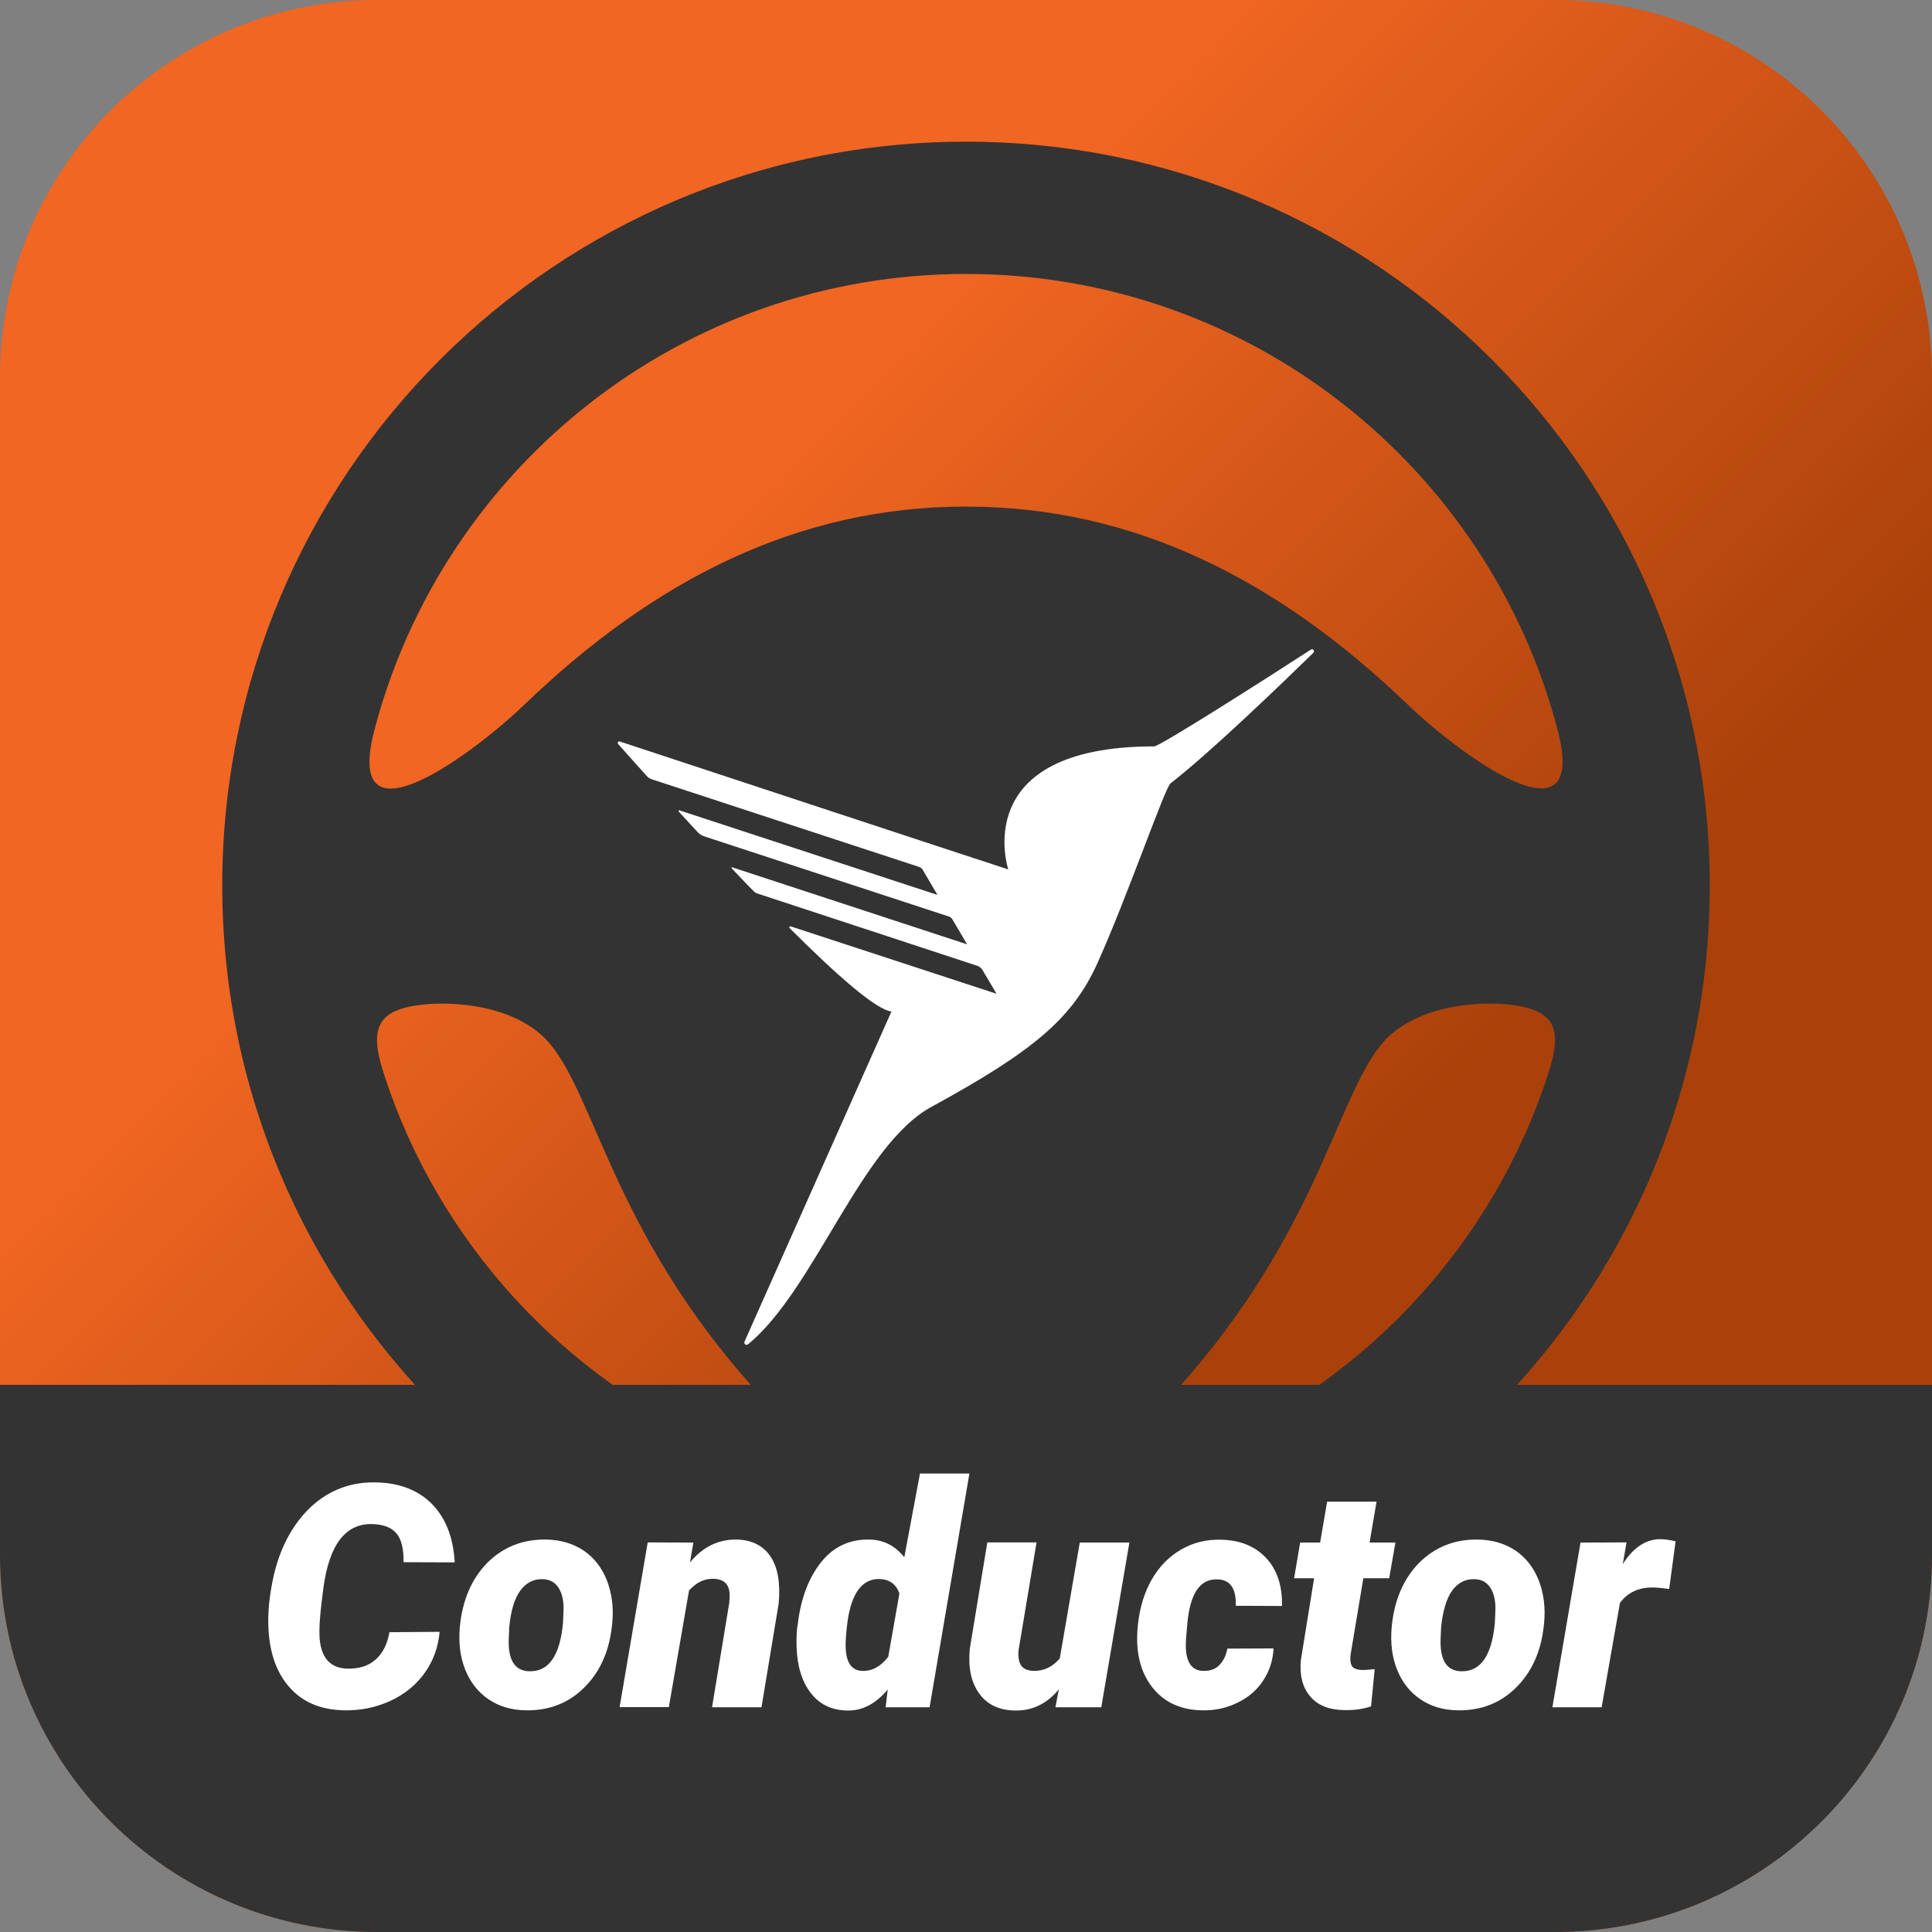 <?xml version="1.0" encoding="utf-8"?>
<!-- Generator: Adobe Illustrator 27.1.1, SVG Export Plug-In . SVG Version: 6.00 Build 0)  -->
<svg version="1.1" id="Capa_1" xmlns="http://www.w3.org/2000/svg" xmlns:xlink="http://www.w3.org/1999/xlink" x="0px" y="0px"
	 viewBox="0 0 1024 1024" style="enable-background:new 0 0 1024 1024;" xml:space="preserve">
<rect x="0" y="0" width="1024" height="1024" fill="#808080" stroke="none"/>
<style type="text/css">
	.st0{fill:url(#SVGID_1_);}
	.st1{fill-rule:evenodd;clip-rule:evenodd;fill:#333333;}
	.st2{fill:#FFFFFF;}
	.st3{clip-path:url(#SVGID_00000096741361945187196210000011503268343461969299_);fill:#333333;}
</style>
<g>
	<g>
		<linearGradient id="SVGID_1_" gradientUnits="userSpaceOnUse" x1="-28.109" y1="-28.109" x2="1144.253" y2="1144.253">
			<stop  offset="0.3" style="stop-color:#F16622"/>
			<stop  offset="0.6" style="stop-color:#AA410A"/>
		</linearGradient>
		<path class="st0" d="M824,1024H200C89.5,1024,0,934.5,0,824l0-624C0,89.5,89.5,0,200,0l624,0c110.5,0,200,89.5,200,200v624
			C1024,934.5,934.5,1024,824,1024z"/>
		<g>
			<path class="st1" d="M512,75.1c-217.7,0-394.2,176.6-394.2,394.2c0,217.7,176.6,394.2,394.2,394.2S906.2,687,906.2,469.3
				C906.2,251.6,729.7,75.1,512,75.1z M385.5,767.9c-86.1-36.5-153.2-109.2-182.2-199.2c-7.7-23.9-3.8-34.4,23.7-36.5
				c0,0,36.2-3.6,59,15.5c28.8,24.1,34.7,102.3,117.1,192C420.2,758.2,400.1,774.2,385.5,767.9z M277.4,374
				c-23.7,22.8-96.1,78.7-79,13.1C234.8,247.8,361.4,145.2,512,145.2S789.2,247.8,825.6,387c17.1,65.6-55.3,9.7-79-13.1
				c-69.7-67.1-146-105.4-234.6-105.4S347.1,306.8,277.4,374z M820.7,568.7c-29,90-96.1,162.7-182.2,199.2
				c-14.6,6.2-34.7-9.7-17.7-28.2c82.5-89.7,88.3-167.9,117.1-192c22.9-19.1,59-15.5,59-15.5C824.5,534.3,828.4,544.9,820.7,568.7z"
				/>
			<path class="st2" d="M611.7,395.6c-99,0-77.3,65.2-77.3,65.2c-13.2-4.2-181.9-59.9-205.9-67.8c-0.8-0.3-1.4,0.7-0.9,1.3
				c2.5,2.8,7.4,8.4,15.3,17.1c0.6,0.7,1.4,1.2,2.2,1.5l2.4,0.8l139.7,45.8c0.8,0.3,1.5,0.8,1.9,1.6l7.6,12.9c0.1,0.1,0,0.3-0.2,0.2
				l-136.4-44.7c-0.4-0.1-0.7,0.3-0.4,0.6c3.2,3.5,6.6,7.2,10.1,11c1,1,2.2,1.8,3.5,2.2L503,485.8c0.8,0.3,1.4,0.8,1.8,1.5l7.6,12.9
				c0.1,0.1-0.1,0.3-0.2,0.2l-124.1-40.7c-0.3-0.1-0.5,0.3-0.3,0.5c3.9,4.1,7.7,8.2,11.7,12.2c0.5,0.5,1.1,0.9,1.7,1.1L518,511.9
				c1.1,0.4,2,1.1,2.6,2l7.4,12.5c0.1,0.1,0,0.3-0.2,0.2L419.1,491c-0.6-0.2-1,0.5-0.6,0.9c24.2,24.2,45.8,43.4,54,44.2l-77.9,175
				c-0.5,1.2,0.9,2.2,1.9,1.4c35.1-28.8,59.8-105.5,97.1-125.8c54-29.5,74.8-46.8,88.1-76.3c15.7-34.8,35.7-92.9,38.7-95.2
				c21.3-16.5,59.5-53.4,75.7-69.2c0.9-0.9-0.2-2.4-1.3-1.7C672.3,358.9,614.8,395.6,611.7,395.6z"/>
		</g>
		<g>
			<defs>
				<path id="SVGID_00000055701179549607879600000001213184800255020478_" d="M824,1024H200C89.5,1024,0,934.5,0,824l0-624
					C0,89.5,89.5,0,200,0l624,0c110.5,0,200,89.5,200,200v624C1024,934.5,934.5,1024,824,1024z"/>
			</defs>
			<clipPath id="SVGID_00000116942870600323956230000017555366554298384056_">
				<use xlink:href="#SVGID_00000055701179549607879600000001213184800255020478_"  style="overflow:visible;"/>
			</clipPath>
			
				<rect x="0" y="734" style="clip-path:url(#SVGID_00000116942870600323956230000017555366554298384056_);fill:#333333;" width="1024" height="290"/>
		</g>
	</g>
	<g>
		<path class="st2" d="M233,864.9c-0.7,8.2-3.4,15.5-8,21.9c-4.6,6.4-10.7,11.3-18.3,14.8c-7.5,3.4-15.7,5.1-24.5,4.9
			c-12.1-0.3-21.6-4.2-28.5-11.9c-6.9-7.6-10.7-18-11.4-31.1c-0.5-8.7,0.5-18.2,2.8-28.5c2.4-10.3,6.2-19.2,11.5-26.8
			c5.3-7.6,11.6-13.3,18.8-17.1c7.2-3.8,15.1-5.6,23.7-5.4c12.6,0.2,22.6,4.1,29.9,11.5c7.3,7.5,11.3,17.8,12,30.9l-27.1-0.1
			c0.1-7.2-1.2-12.3-3.8-15.3c-2.6-3.1-6.8-4.7-12.6-4.9c-14.3-0.5-23,10.8-26.1,33.9c-1.4,10.4-2.1,17.9-2.1,22.3
			c-0.3,13.2,4.6,20,14.5,20.4c6.4,0.2,11.5-1.4,15.3-4.8c3.8-3.4,6.2-8.2,7.3-14.5L233,864.9z"/>
		<path class="st2" d="M289.4,816c7.7,0.1,14.3,2.1,19.9,5.8c5.6,3.8,9.7,9.1,12.4,15.9c2.6,6.8,3.6,14.3,2.8,22.6l-0.2,1.8
			c-1.5,13.4-6.4,24.2-14.7,32.4c-8.3,8.2-18.6,12.2-30.8,12c-7.6-0.1-14.2-2-19.8-5.8s-9.7-9-12.4-15.7c-2.7-6.7-3.6-14.2-2.9-22.4
			c1.3-14.3,6.2-25.7,14.5-34.2C266.6,820,277,815.8,289.4,816z M269.9,862.7l-0.2,4.8c-0.7,12,2.9,18.1,10.8,18.3
			c10.3,0.3,16.2-8.1,17.9-25.4l0.3-7.3c0.1-4.8-0.8-8.7-2.7-11.6c-1.9-2.9-4.6-4.4-8.3-4.5c-4.8-0.2-8.8,1.8-11.9,6
			C272.7,847.2,270.7,853.7,269.9,862.7z"/>
		<path class="st2" d="M367.5,817.6l-1.8,10.5c6.9-8.3,15.2-12.3,24.9-12.1c7.9,0.2,13.9,3.2,17.8,9c3.9,5.8,5.3,14.2,4.3,25
			l-9.1,54.9h-26.2l9.1-55.2c0.2-1.9,0.3-3.6,0.2-5.2c-0.4-5.1-3.3-7.7-8.9-7.7c-4.6-0.1-8.8,2-12.6,6.2l-10.7,61.8h-26.1l14.9-87.3
			L367.5,817.6z"/>
		<path class="st2" d="M422.8,861.1c1.6-13.8,5.8-24.8,12.4-33.1c6.6-8.3,15.3-12.3,25.9-12c7.3,0.2,13.4,3.3,18.2,9.4l8.3-44.4
			h26.2l-21.1,123.9h-23.3l1.1-9.4c-6.4,7.6-13.5,11.3-21.4,11.1c-8.3-0.1-14.7-3.2-19.4-9.3c-4.7-6.1-7.2-14.3-7.5-24.6
			c-0.1-3.4,0-6.7,0.3-9.9L422.8,861.1z M448.8,863c-0.4,3.4-0.6,6.5-0.6,9c0,8.9,3,13.5,8.9,13.6c5.1,0.2,9.7-2.3,13.7-7.5
			l5.9-33.5c-1.7-4.9-5.2-7.5-10.5-7.7c-4.9-0.1-8.8,2-11.8,6.4C451.5,847.8,449.6,854.3,448.8,863z"/>
		<path class="st2" d="M561.2,895.4c-6.4,7.7-14.1,11.4-23.2,11.2c-8.4-0.1-14.8-3.1-19-9c-4.3-5.9-5.9-13.7-5-23.6l9.3-56.5h26.1
			l-9.5,56.9c-0.2,1.6-0.2,3,0,4.3c0.4,4.4,2.9,6.7,7.7,6.9c5.5,0.2,10.2-2,14.1-6.6l10.6-61.4h26.3l-14.9,87.3h-24.3L561.2,895.4z"
			/>
		<path class="st2" d="M637.6,885.6c3.8,0.1,6.7-0.9,8.8-3.2c2.1-2.2,3.5-5.1,4.1-8.6l24.5-0.1c-0.3,6.4-2.2,12.1-5.6,17.2
			c-3.4,5.1-8,9-13.8,11.7c-5.8,2.8-12,4.1-18.6,3.9c-11.4-0.2-20.3-4.4-26.5-12.5c-6.2-8.1-8.7-18.7-7.5-31.6l0.2-1.9
			c1-8.8,3.4-16.6,7.3-23.4c3.9-6.8,9.1-12.1,15.5-15.8c6.4-3.7,13.5-5.5,21.4-5.2c10,0.2,17.9,3.5,23.7,9.7s8.6,14.7,8.4,25.4
			l-24.5-0.1c0.3-9.2-3-13.9-9.8-14c-9.2-0.3-14.5,7.5-15.9,23.6l-0.7,8.2l-0.1,3.1C628.5,880.8,631.5,885.4,637.6,885.6z"/>
		<path class="st2" d="M729.6,795.9l-3.7,21.7h13.7l-3.3,18.9h-13.7l-6.7,40.1c-0.4,2.7-0.2,4.8,0.5,6.2c0.7,1.4,2.5,2.2,5.4,2.3
			c1.1,0.1,3.4-0.1,6.8-0.4l-1.9,19.7c-4.4,1.5-9.1,2.1-14.1,2c-8.1-0.1-14.2-2.5-18.2-7.3c-4-4.7-5.7-11.2-4.9-19.3l7-43.3h-10.6
			l3.2-18.9h10.6l3.7-21.7H729.6z"/>
		<path class="st2" d="M783.3,816c7.7,0.1,14.3,2.1,19.9,5.8c5.6,3.8,9.7,9.1,12.4,15.9c2.6,6.8,3.6,14.3,2.8,22.6l-0.2,1.8
			c-1.5,13.4-6.4,24.2-14.7,32.4c-8.3,8.2-18.6,12.2-30.8,12c-7.6-0.1-14.2-2-19.8-5.8s-9.7-9-12.4-15.7c-2.7-6.7-3.6-14.2-2.9-22.4
			c1.3-14.3,6.2-25.7,14.5-34.2C760.5,820,770.9,815.8,783.3,816z M763.8,862.7l-0.2,4.8c-0.7,12,2.9,18.1,10.8,18.3
			c10.3,0.3,16.2-8.1,17.9-25.4l0.3-7.3c0.1-4.8-0.8-8.7-2.7-11.6c-1.9-2.9-4.6-4.4-8.3-4.5c-4.8-0.2-8.8,1.8-11.9,6
			C766.7,847.2,764.7,853.7,763.8,862.7z"/>
		<path class="st2" d="M884.7,842.2c-2.8-0.4-5.5-0.7-8.1-0.8c-7.8-0.2-13.8,2.5-18,8.2l-9.7,55.3h-26.1l14.9-87.3l24.4-0.1l-2,11.5
			c5.6-8.8,12.2-13.2,19.9-13.2c2.2,0,4.9,0.4,8.1,1.1L884.7,842.2z"/>
	</g>
</g>
</svg>
